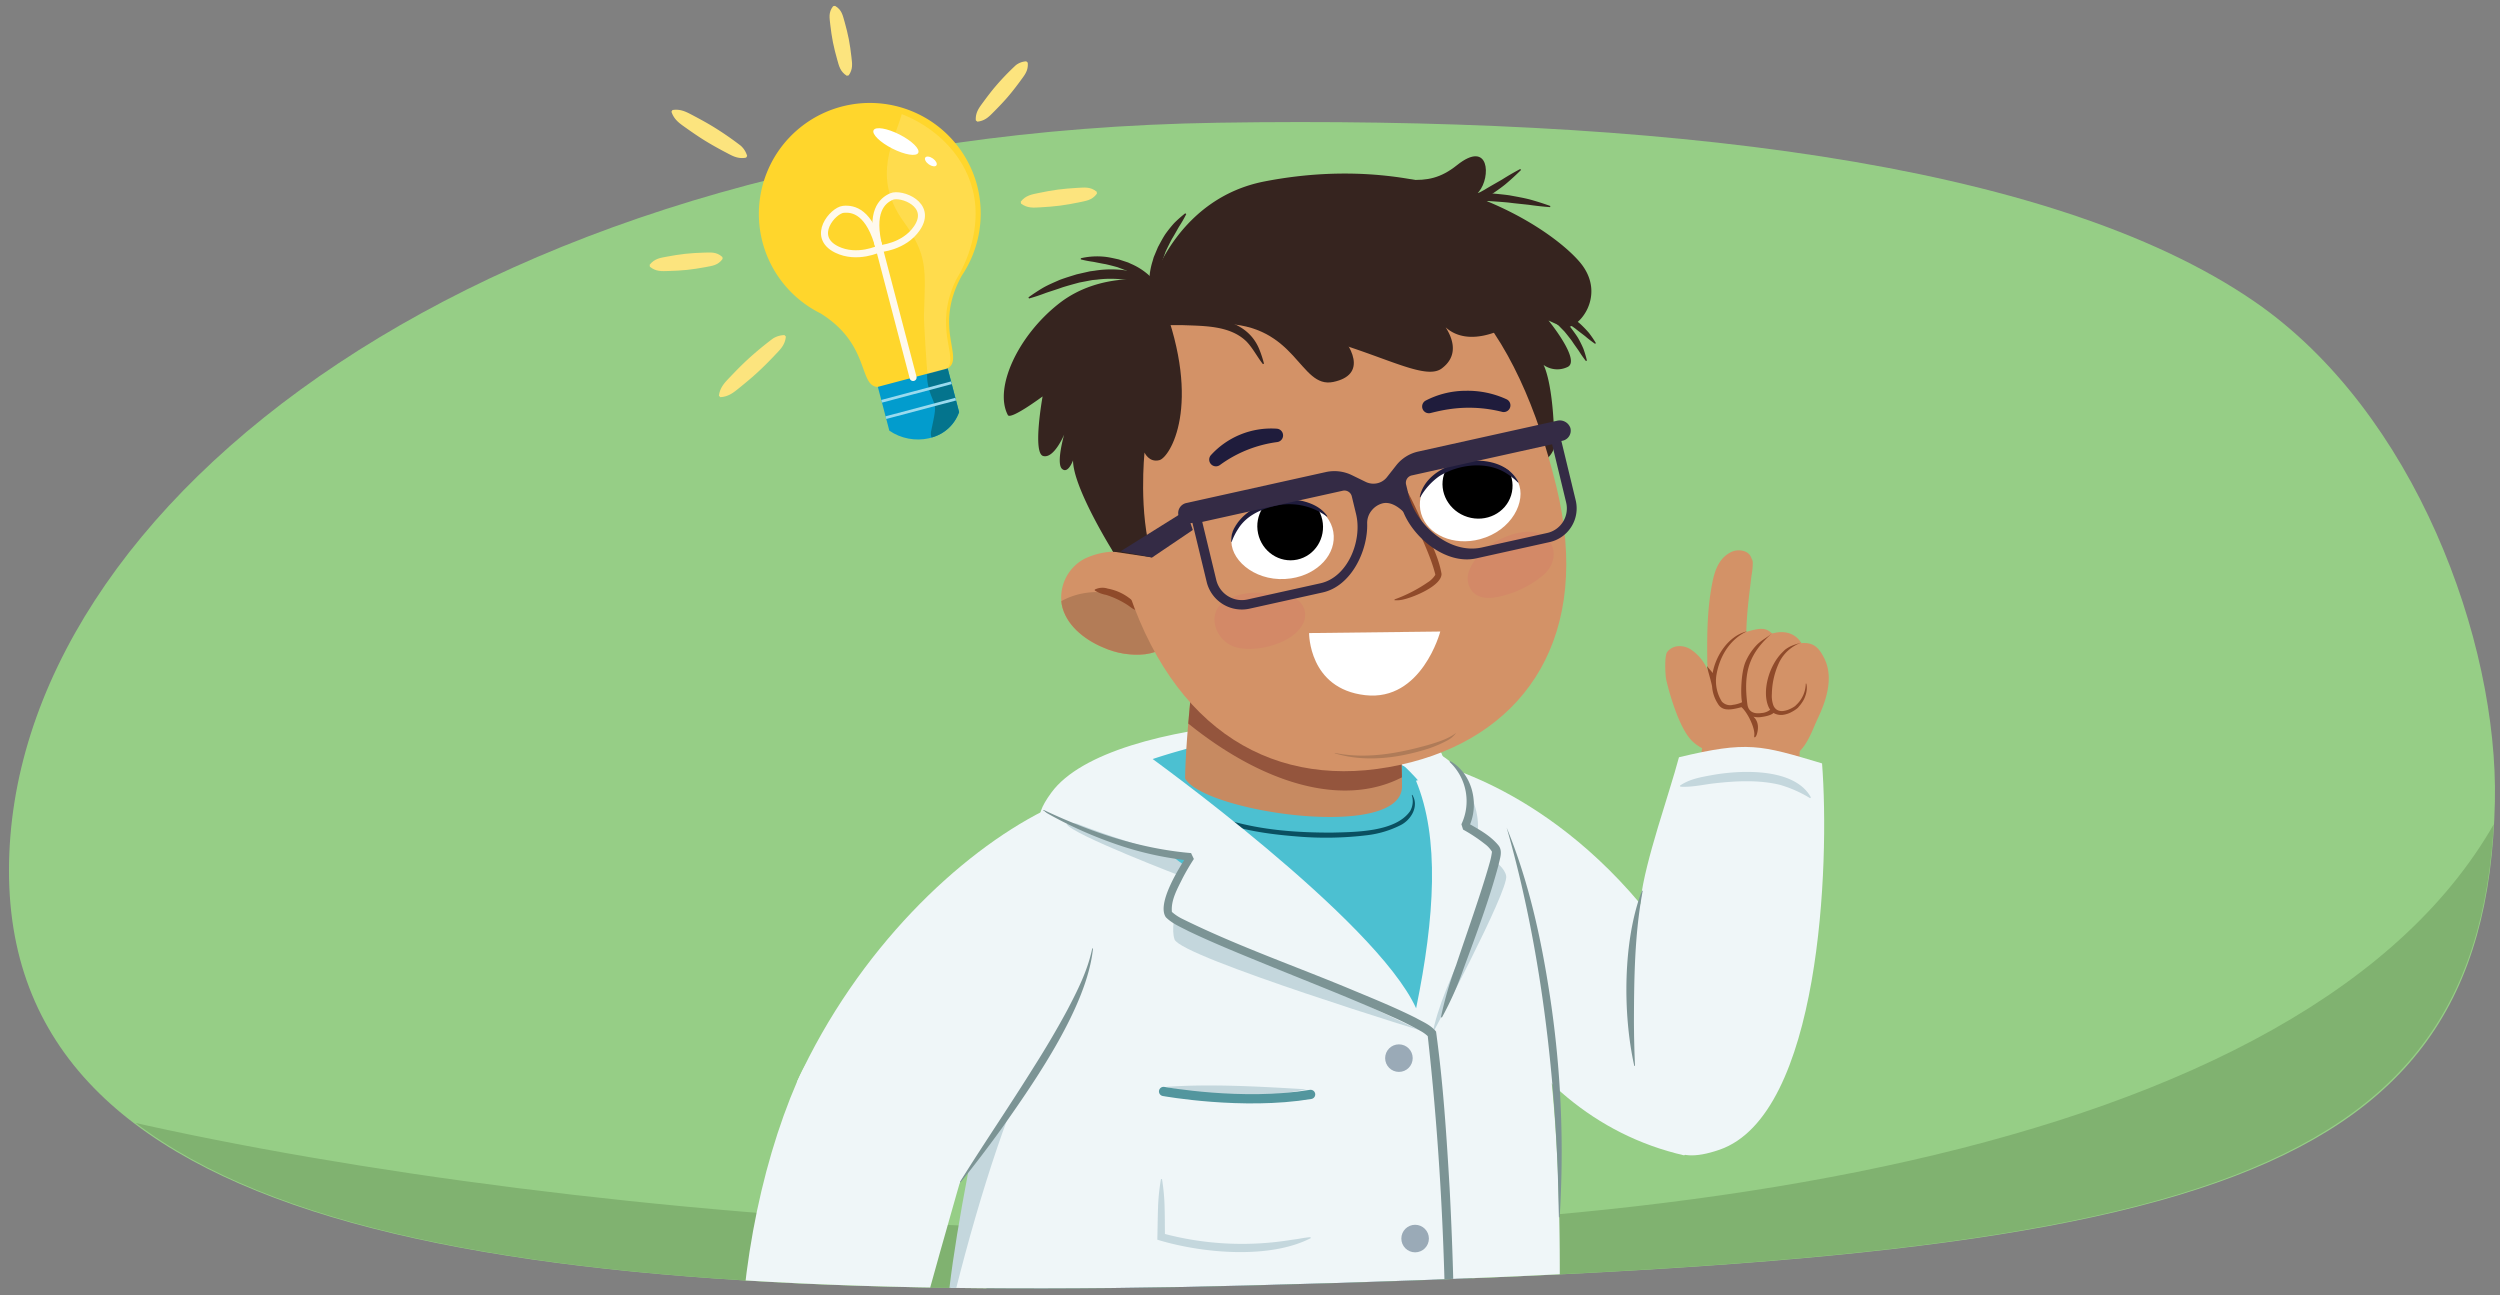 <svg xmlns="http://www.w3.org/2000/svg" xmlns:xlink="http://www.w3.org/1999/xlink" width="760" height="393.724" viewBox="0 0 760 393.724">
  <rect x="0" y="0" width="760" height="393.724" fill="#808080" stroke="none"/>
  <defs>
    <clipPath id="a">
      <path d="M758.445,242.354c-2.575,121.333-96.793,141.1-380.024,148.454C155.664,396.592,2.733,376.194,2.733,263.5S147.405,37.513,370.256,34.016c131.8-2.068,252.545,11.351,315.185,54.925C734.162,122.832,759.491,193.054,758.445,242.354Z" fill="none"/>
    </clipPath>
    <clipPath id="b">
      <path d="M357.537,174.715c-3.612-5.964-11.949-7.6-19.167-7.022a22.318,22.318,0,0,0-8.734,2.2,13.342,13.342,0,0,0-6.866,13.864c1.159,6.053,6.654,10.58,12.564,13.056a24.9,24.9,0,0,0,12.859,2.064c4.364-.6,8.6-2.942,10.692-6.64" fill="#d39267"/>
    </clipPath>
    <clipPath id="c">
      <path d="M362.979,202.294s-2.581,22.322-2.709,34.369c5.987,10.35,66.354,19.066,65.938,2.23a230.514,230.514,0,0,0-1.716-27.242Z" fill="#c78a61"/>
    </clipPath>
    <clipPath id="d">
      <path d="M388.393,152.543c-9.556,2.411-14.2,6.783-14.053,12.171.17,6.2,8.167,12.591,18.126,11.12,8.212-1.213,13.979-7.494,12.862-14.148S396.424,150.517,388.393,152.543Z" fill="#fff"/>
    </clipPath>
    <clipPath id="e">
      <path d="M443.418,141.127c9.743-1.593,15.883.542,18.112,5.5,2.565,5.7-1.9,14.679-11.6,17.286-8,2.15-15.994-1.275-17.9-7.766S435.229,142.466,443.418,141.127Z" fill="#fff"/>
    </clipPath>
  </defs>
  <path d="M758.445,243.729c-2.575,120.216-96.793,139.8-380.024,147.087C155.664,396.547,2.733,376.337,2.733,264.676S147.405,40.774,370.256,37.309C502.055,35.26,622.8,48.555,685.441,91.728,734.162,125.307,759.491,194.883,758.445,243.729Z" fill="#96ce86"/>
  <g clip-path="url(#a)">
    <path d="M771.533,215.956c-53.977,241.9-781.667,151.936-841.306,83.113-79-91.17,6.96,249.627,6.96,249.627L904.269,411.98" fill="#80b270"/>
    <g>
      <g>
        <path d="M554.623,200.219c-1.806-3.676-3.546-4.98-7.076-4.706-.064-.425-2.623-4.614-8.648-2.962-.518.143-1.247-1.713-4.248-1.327a18.643,18.643,0,0,0-3.77.9c.086-4.155.513-8.334,1.013-12.509.182-1.525.371-3.049.552-4.574a21.938,21.938,0,0,0,.4-4.1,2.619,2.619,0,0,0-.385-1.186,3.188,3.188,0,0,0-1.791-2.025,5.336,5.336,0,0,0-4.835.329c-3.51,1.9-4.664,5.942-5.276,9.026-1.552,7.813-1.636,15.671-1.55,23.422.026,2.32.054,1.116.187,3.435a13.539,13.539,0,0,0-5.064-6.413c-1.851-1.33-5.338-1.835-7.3.67-.847,1.08-.607,6.581-.363,8.072.225,1.376,3.247,13.7,7.437,18.468,6.752,7.687,26.735,6.123,28.906,5.828,5.742-.781,7.756-7.882,9.84-12.265C555.164,213.008,557.484,206.022,554.623,200.219Z" fill="#d39267"/>
        <path d="M503.551,299.439c5.339-20.244,14.306-74.357,14.306-74.357l29.458-6.4s-1.289,63.511-2.658,79.858c-1.777,21.223-8.16,35.5-26.7,37.226C498.415,337.593,498.275,325.607,503.551,299.439Z" fill="#d39267"/>
        <path d="M549.115,207.8l-.164.022a8.991,8.991,0,0,1-3.086,6.652l-.01.131c-.035-.151,0-.057-.026-.072l-.04.036-.091.078-.208.148c-.146.1-.292.192-.443.279a9.5,9.5,0,0,1-.943.482,6.841,6.841,0,0,1-2.02.584,2.935,2.935,0,0,1-1.89-.36,2.816,2.816,0,0,1-1.087-1.346,8.374,8.374,0,0,1-.46-3.465,23.573,23.573,0,0,1,2.2-9.539,11.992,11.992,0,0,1,6.933-6.132c-2.041.634-3.417.915-5.152,2.23l-.786.777c-4.154,4.108-6.284,12.017-4.161,16.676a4.373,4.373,0,0,0,.46.775,4.743,4.743,0,0,1-2.7,1.011c-.633.069-3.816.621-4.242-2.7-1.254-9.793.526-15.453,7.593-21.619-1.518,1.324-3.394,2.186-4.811,3.687a17.541,17.541,0,0,0-3.319,5.018c-1.464,3.362-1.541,10.424-1.07,12.322a8.94,8.94,0,0,1-2.772.793,3.432,3.432,0,0,1-3.371-.981,11.812,11.812,0,0,1-1.642-8.181c2.046-11.251,10.358-13.463,9.238-13.179-5.747,1.456-9.5,7.545-10.408,12.7-.341-.628-1.175-1.377-1.577-2-.522-.8,1.027,3.946,1.412,6.033a11.145,11.145,0,0,0,1.715,5.2c1.233,2.157,3.3,2.2,7.224,1.118,1.777,1.525,4.218,6.37,3.885,8.655-.14.957.517.5.8-.458,1.156-3.9-1.174-5.285-1.038-5.3a6.063,6.063,0,0,0,1.931.155c1.593-.174,3.385-.565,4.184-1.3.032.02.057.043.087.062a4.5,4.5,0,0,0,2.853.508,7.615,7.615,0,0,0,2.483-.826,11.033,11.033,0,0,0,1.05-.616c.166-.112.332-.227.5-.354l.254-.207.154-.133.113-.119a1.586,1.586,0,0,0,.112-.143.225.225,0,0,1,.016-.03c.209-.227.387-.439.561-.666.22-.284.418-.573.611-.868a7.792,7.792,0,0,0,.877-1.833,7.505,7.505,0,0,0,.412-1.888A5.433,5.433,0,0,0,549.115,207.8Z" fill="#8f4a2a"/>
      </g>
      <path d="M448.848,369.9l-7.476,107.558-145.245,5.364s-12.887-37.443,12.362-126.133C331.045,277.455,448.848,369.9,448.848,369.9Z" fill="#1f3557"/>
      <g>
        <path d="M507.921,286.907c5.948,12.72,18.077,21.317,24.31,33.909-14.811,12.659-5.382,17.816-20.247,30.417-54.929-12.644-78.695-73.511-76.672-119.416C435.668,232.164,475.4,240.023,507.921,286.907Z" fill="#eff6f8"/>
        <path d="M498.793,273.335c-1.647,14.853,3.921,40.956,5.932,39.386,8.439,5.695-12.636,47.393,18.016,36.794s33.547-86.784,31.165-117.441c-18.756-5.61-22.575-6.882-43.5-1.866C507.457,241.335,500.07,261.827,498.793,273.335Z" fill="#eff6f8"/>
      </g>
      <path d="M428.18,242.724c5.112-4.116,16.7-8.1,6.892-17.946S337.683,216.2,319.6,240.969c-6.134,8.4-4.585,11.731,5.656,18.208S428.18,242.724,428.18,242.724Z" fill="#eff6f8"/>
      <path d="M337.114,247.879s84.583,21.642,94.473,61.537l15.256-65.51c31.569,44.912,27.025,141.325,27.2,166.341s30.98,118.557,30.5,156.132c-15.93,10.393-34.1,17.886-53.2,22.713a775.4,775.4,0,0,0-14.269-85.4c-6.6,35.472-13.5,67.686-21.188,91.289-56.362,4.807-114.011-10.877-142.969-41.594-10.25-40.859,10.982-112.363,14.555-148.643S309.451,263.6,337.114,247.879Z" fill="#eff6f8"/>
      <path d="M324.238,250.484c1.371,3.133,36.068,16.352,36.068,16.352s-5.11,13.358-3.248,18.739,78.33,28.805,78.33,28.805,23.291-43.632,22.492-48.084-10.07-8.334-10.07-8.334c1.887-4.3,2.289-9.331-.572-15.98Z" fill="#c4d7dd"/>
      <path d="M359.572,227.965a180.638,180.638,0,0,0-21.3,7.319c-20.167,8.907,93.914,73.282,93.914,73.282s17.042-59.571,9-66.637C421.024,224.225,381.988,221.27,359.572,227.965Z" fill="#4cc0d1"/>
      <path d="M442.32,265.127s2.57-16.346-17.155-33.813l-4.147-7.095c6.021.62,23.323,3.672,26.22,17.763Z" fill="#eff6f8"/>
      <g>
        <g>
          <path d="M357.537,174.715c-3.612-5.964-11.949-7.6-19.167-7.022a22.318,22.318,0,0,0-8.734,2.2,13.342,13.342,0,0,0-6.866,13.864c1.159,6.053,6.654,10.58,12.564,13.056a24.9,24.9,0,0,0,12.859,2.064c4.364-.6,8.6-2.942,10.692-6.64" fill="#d39267"/>
          <g clip-path="url(#b)">
            <path d="M322.6,182.778c10.345-5.865,25.684-2.245,30.648,8.606a10.075,10.075,0,0,1,.906,5.569,8.355,8.355,0,0,1-4.075,8.62,8.939,8.939,0,0,1-11.724-2.839c-2.355-3.47-6.418-5.193-11.454-4.794C318.192,198.63,315.712,186.682,322.6,182.778Z" fill="#b37c57"/>
          </g>
        </g>
        <path d="M345.852,185.62c-1.483-.311-2.22-1.167-3.235-1.8a27.246,27.246,0,0,0-6.36-2.977,9.53,9.53,0,0,1-3.458-1.346l.011-.27a5.21,5.21,0,0,1,3.917-.3,15.852,15.852,0,0,1,3.747,1.188,15.37,15.37,0,0,1,3.326,2.1c.985.841,2.1,1.669,2.255,3.228l-.2.178Z" fill="#8f4a2a"/>
        <g>
          <path d="M362.979,202.294s-2.581,22.322-2.709,34.369c5.987,10.35,66.354,19.066,65.938,2.23a230.514,230.514,0,0,0-1.716-27.242Z" fill="#c78a61"/>
          <g clip-path="url(#c)">
            <path d="M358.731,198.825a10.164,10.164,0,0,1,6.125-.49,6.908,6.908,0,0,1,4.039.5q11.36,5.079,23.094,9.533a7.618,7.618,0,0,1,3.74-.724c.787.034,1.57.081,2.355.127,1.487-1.065,47.707,19.442,39.984,18.854-19.334,23.292-52.467,14.942-81.331-10.458C351.309,211.389,353.668,199.132,358.731,198.825Z" fill="#824331" opacity="0.74"/>
          </g>
        </g>
        <path d="M384.451,55.147c51.678-10.008,86.9,14.083,95.766,24.484s-1.1,21.628-5.285,19.715l-4.181-1.913s9.857,12.072,5.851,14.1a7.19,7.19,0,0,1-7.366-.595s3.07,5.24,3.287,24.222S338.37,167.693,338.37,167.693s-12.189-19.449-12.166-27.755c0,0-1.513,4.285-3.36,2.583s.657-10.4.657-10.4-3.068,7.393-6.369,6.507-.184-18.116-.184-18.116-9.735,7.246-10.564,5.667C302.1,118.021,309.4,102.059,322,92.222s28.551-7.01,28.551-7.01S358.43,60.187,384.451,55.147Z" fill="#36241f"/>
        <path d="M343.36,180.639c15.24,44.43,47.884,60.922,85.771,51.041,34.656-9.039,55.119-38.43,43.968-83.926-11.268-45.971-35.561-85.426-86.746-72.076S327.975,135.784,343.36,180.639Z" fill="#d39267"/>
        <g>
          <path d="M425.8,146.162c3.365,4.853,5.423,10.343,7.905,15.644,1.7,4.154,3.76,8.149,4.522,12.647.03,3.591-8.276,6.994-11.283,7.708a8.821,8.821,0,0,1-3,.312l0-.255a44.4,44.4,0,0,0,10.118-5.2,7.155,7.155,0,0,0,2.216-2.179.384.384,0,0,0,.04-.268c-1.529-5.943-4.5-11.582-6.775-17.313-1.457-3.6-3.314-7.033-3.983-11.011l.24-.087Z" fill="#8f4a2a"/>
          <path d="M388.3,134.386a37.856,37.856,0,0,0-17.453,6.988,2.045,2.045,0,0,1-2.768-2.97,24.794,24.794,0,0,1,20.139-8.077,2.045,2.045,0,0,1,.082,4.059Z" fill="#1f1c3c"/>
          <path d="M456.624,125.2a41.016,41.016,0,0,0-16.339-.764c-1.819.274-3.618.676-5.431,1.136a2.048,2.048,0,0,1-1.485-3.774,26.514,26.514,0,0,1,12.275-3,28.166,28.166,0,0,1,12.365,2.589,2.039,2.039,0,0,1-1.385,3.816Z" fill="#1f1c3c"/>
          <g>
            <path d="M388.393,152.543c-9.556,2.411-14.2,6.783-14.053,12.171.17,6.2,8.167,12.591,18.126,11.12,8.212-1.213,13.979-7.494,12.862-14.148S396.424,150.517,388.393,152.543Z" fill="#fff"/>
            <g clip-path="url(#d)">
              <ellipse cx="392.212" cy="160.089" rx="9.977" ry="10.26" transform="translate(-24.72 85.079) rotate(-12.005)"/>
            </g>
          </g>
          <path d="M403.36,157.033a19.074,19.074,0,0,0-16.45-3.055c-4.2,1.054-8.238,3.1-10.542,6.852a18.8,18.8,0,0,0-1.938,3.892.092.092,0,0,1-.119.064,7.806,7.806,0,0,1,1.062-4.542c3.885-6.756,13-9.4,20.352-7.98,2.99.657,6.02,2.055,7.77,4.649a.092.092,0,0,1-.135.12Z" fill="#1f1c3c"/>
          <g>
            <path d="M443.418,141.127c9.743-1.593,15.883.542,18.112,5.5,2.565,5.7-1.9,14.679-11.6,17.286-8,2.15-15.994-1.275-17.9-7.766S435.229,142.466,443.418,141.127Z" fill="#fff"/>
            <g clip-path="url(#e)">
              <ellipse cx="449.164" cy="147.41" rx="10.211" ry="10.69" transform="translate(174.95 532.487) rotate(-72.714)"/>
            </g>
          </g>
          <path d="M431.608,151.084c2.3-11.769,24.53-15.462,30-4.506a.091.091,0,0,1-.147.1,20,20,0,0,0-3.416-2.727c-6.014-3.888-14.586-2.869-20.488.8a19.843,19.843,0,0,0-5.775,6.383c-.033.093-.2.053-.173-.05Z" fill="#1f1c3c"/>
          <path d="M437.844,191.986l-39.877.468s-.179,16.915,17.042,18.878S437.844,191.986,437.844,191.986Z" fill="#fff"/>
        </g>
        <path d="M375.91,196.83c6.114,1.6,17.129-1.191,20.143-7.113a5.683,5.683,0,0,0-2.189-7.732,14.469,14.469,0,0,0-7.179-1.134A18.657,18.657,0,0,0,372.9,182.4C366.3,185.939,369.3,195.1,375.91,196.83Z" fill="#d38967"/>
        <path d="M446.74,173.23c1.611-4.092,5.519-7.522,9.551-9.415,3.89-1.826,9.6-3.451,13.412-.644a6.71,6.71,0,0,1,2.46,6.775,8.739,8.739,0,0,1-3.123,4.97c-.105.095-.212.186-.321.278l-.081.066c-.135.112-.268.226-.408.334a31.3,31.3,0,0,1-13.608,5.994c-2.405.393-4.948.249-6.774-1.5A6.242,6.242,0,0,1,446.74,173.23Z" fill="#d38967"/>
        <path d="M429.368,241.685c2.1,3.446-.435,7.651-3.7,9.216a30.573,30.573,0,0,1-10.243,3.025,103.491,103.491,0,0,1-21.095.362c-10.447-.828-21.3-2.432-30.551-7.7-2.864-1.814-6.361-4.2-7.6-7.375,4.34,5.408,11.195,8.248,17.734,10.268,9.99,2.93,20.56,3.643,30.947,3.634,7.17-.183,19.372-.156,23.823-6.546a6.023,6.023,0,0,0,.511-4.809c-.041-.1.124-.169.17-.076Z" fill="#0a5061"/>
        <g>
          <path d="M415.025,65.867a17.638,17.638,0,0,0,6.531,2.339,32.024,32.024,0,0,0,3.359.392c1.118-.019,2.25.067,3.356-.054a40.678,40.678,0,0,0,12.8-3l1.524-.581,1.465-.693,2.926-1.387c1.871-1.05,3.762-2.072,5.571-3.2,1.75-1.216,3.53-2.391,5.17-3.731,1.617-1.369,3.179-2.8,4.67-4.282l-.244-.289q-2.838,1.5-5.48,3.174c-1.806,1.061-3.637,2.064-5.409,3.15-1.815,1.011-3.66,1.967-5.5,2.918l-2.848,1.244-1.421.622-1.464.505a42.55,42.55,0,0,1-11.954,2.677c-1.013.113-2.02.018-3.031.045a28.543,28.543,0,0,1-2.989-.279c-.488-.09-.986-.155-1.468-.264l-1.428-.377a15.178,15.178,0,0,1-2.566-1.05Z" fill="#36241f"/>
          <path d="M422.246,68.1a15.99,15.99,0,0,1,4.846-4.477,30.14,30.14,0,0,1,2.853-1.6c1.017-.4,2-.9,3.05-1.212a42.1,42.1,0,0,1,12.888-2.2l1.634-.069,1.631.051,3.258.1c2.156.207,4.318.383,6.455.684,2.121.4,4.252.747,6.33,1.293,2.069.579,4.116,1.23,6.124,1.957l-.091.342c-2.154-.157-4.268-.389-6.36-.694-2.1-.242-4.2-.424-6.285-.7-2.089-.2-4.18-.331-6.264-.481l-3.137,1.247-1.56-.017-1.533-1.117a43.967,43.967,0,0,0-11.976,2.166c-.964.282-1.83.742-2.753,1.1a27.7,27.7,0,0,0-2.571,1.363c-.4.261-.819.5-1.205.78l-1.12.862a13.627,13.627,0,0,0-1.845,1.872Z" fill="#36241f"/>
          <path d="M457.531,91.606a16.942,16.942,0,0,1,5.5-.238,23.872,23.872,0,0,1,2.439.39c.739.225,1.538.386,2.221.673a20.2,20.2,0,0,1,7.126,4.338l.741.658.647.718L477.5,99.58c.748,1.021,1.522,2.028,2.189,3.088a32.172,32.172,0,0,1,1.665,3.347,31.476,31.476,0,0,1,1.065,3.6l-.3.136a32.361,32.361,0,0,1-2.142-3.052c-.7-1.016-1.441-2-2.1-3.024-.728-.986-1.5-1.942-2.278-2.895l-1.307-1.329-.653-.665-.737-.6a21.373,21.373,0,0,0-6.716-3.97c-.624-.264-1.344-.4-2.008-.605a21.1,21.1,0,0,0-2.136-.392c-.37-.036-.735-.089-1.11-.112l-1.138-.033a15.255,15.255,0,0,0-2.224.176Z" fill="#36241f"/>
          <path d="M455.811,94.238a16.736,16.736,0,0,1,5.175-1.8,24.235,24.235,0,0,1,2.448-.326c.775,0,1.588-.072,2.328.006a20.717,20.717,0,0,1,8.148,2.1l.912.416.84.5,1.678,1c1.031.76,2.082,1.5,3.048,2.322a33.2,33.2,0,0,1,2.629,2.718,32.468,32.468,0,0,1,2.135,3.132l-.247.216a33.381,33.381,0,0,1-2.991-2.3c-.982-.769-2-1.5-2.949-2.283-1-.733-2.038-1.424-3.072-2.111l-1.661-.895-.829-.448-.89-.36a21.914,21.914,0,0,0-7.642-1.866c-.677-.073-1.4.007-2.1,0a21,21,0,0,0-2.16.237c-.364.072-.729.126-1.094.211l-1.1.3a14.992,14.992,0,0,0-2.068.806Z" fill="#36241f"/>
          <path d="M355.492,94.6a17.4,17.4,0,0,0-1.9-5.4,23.835,23.835,0,0,0-1.318-2.176,23.425,23.425,0,0,0-1.5-1.844,19.713,19.713,0,0,0-6.925-4.963l-.918-.426-.94-.309-1.878-.616c-1.27-.274-2.537-.579-3.814-.758a21.992,21.992,0,0,0-7.73.4l-.014.351a32.286,32.286,0,0,0,3.761.728c1.246.229,2.479.514,3.719.706,1.229.271,2.448.6,3.663.928l1.783.679.89.337.861.448a20.864,20.864,0,0,1,6.411,4.73c.5.485.9,1.12,1.358,1.667a21.147,21.147,0,0,1,1.2,1.884c.177.341.37.668.537,1.019l.472,1.081a15.8,15.8,0,0,1,.69,2.217Z" fill="#36241f"/>
          <path d="M355.61,88.458a18.256,18.256,0,0,0-5.473-3.886,29.216,29.216,0,0,0-2.9-1.215c-.981-.259-1.962-.624-2.944-.783a31.481,31.481,0,0,0-11.525-.279l-1.395.183-1.356.306-2.707.614c-1.748.549-3.511,1.067-5.215,1.711-1.659.741-3.342,1.434-4.919,2.322-1.559.922-3.077,1.914-4.538,2.98l.183.339c1.762-.5,3.468-1.065,5.132-1.706,1.693-.577,3.4-1.091,5.066-1.7,1.7-.526,3.412-.992,5.123-1.454l2.624-.5,1.31-.248,1.335-.125a33.065,33.065,0,0,1,10.748.385c.9.143,1.771.485,2.658.711a26.208,26.208,0,0,1,2.588,1.013c.418.209.847.4,1.257.621l1.211.719a16.127,16.127,0,0,1,2.137,1.654Z" fill="#36241f"/>
          <path d="M353.643,78.434l-.37,1.01-.251,1.061a22.836,22.836,0,0,0-.663,8.886,16.345,16.345,0,0,0,.375,2.056c-.779.356-1.559.713-2.332,1.084-.119-.377-.232-.754-.35-1.131a25.331,25.331,0,0,1-.481-2.6,21.629,21.629,0,0,1,.842-9.5l.314-1.1.431-1.032.864-2.062c.707-1.294,1.385-2.608,2.18-3.841a37.76,37.76,0,0,1,2.75-3.447,38.646,38.646,0,0,1,3.358-2.974l.315.235a36.755,36.755,0,0,1-2.168,3.773c-.729,1.242-1.4,2.512-2.156,3.723-.679,1.256-1.3,2.544-1.92,3.829Z" fill="#36241f"/>
        </g>
        <path d="M353.312,98.013a17.862,17.862,0,0,0,6.953.67c42.938-3.636,70.038,19.277,78.016,13.334,8.122-6.049-.935-15.239-.935-15.239s4.322,9.551,18.432,3.752c8.359-3.435,8.631-12.977,8.631-12.977s-18.664-17.669-32.7-19.687-59.164-.324-74.682,12.489C342.86,92.053,348.331,96.417,353.312,98.013Z" fill="#36241f"/>
        <path d="M383.934,110.7c-1.774-2.243-3.072-4.89-5.023-6.9-5.061-4.938-13.022-4.683-19.7-4.967-1.442.009-2.884.031-4.329.009l-.105-2.452c9.793-.443,23.749-1,28.1,9.925a34.259,34.259,0,0,1,1.373,4.223l-.312.158Z" fill="#36241f"/>
        <path d="M371.133,98.415c23.2.026,23.873,19.848,34.175,17.7s6.263-10.77-.536-17.327-15.7-6.384-18.971-6.069S371.133,98.415,371.133,98.415Z" fill="#36241f"/>
        <path d="M442.675,222.777a7.7,7.7,0,0,1-2.819,2.39,35.958,35.958,0,0,1-5.575,2.4c-9.093,2.91-19.251,4.27-28.528,1.434l.032-.118c9.386,1.93,19.088.187,28.191-2.364,2.989-.873,6.333-1.889,8.7-3.74Z" fill="#af7b58"/>
        <path d="M358.29,156.835a3.419,3.419,0,0,0,4.058,2.149l.146-.032,4.389,18.166A10.988,10.988,0,0,0,380.032,185l22.056-4.894c8.688-1.928,13.756-12.649,13.535-20.9A6.021,6.021,0,0,1,417.138,155a6.2,6.2,0,0,1,3.245-2c2.193-.486,4.31.83,5.82,2.18a2.177,2.177,0,0,1,.546.786c3.363,7.929,13.085,15.763,22.04,13.776l22.056-4.894a10.505,10.505,0,0,0,8.2-12.619l-4.388-18.166.327-.073a3.128,3.128,0,0,0,2.4-3.927,3.419,3.419,0,0,0-4.058-2.149l-42.164,9.356a11.712,11.712,0,0,0-6.685,4.169l-2.862,3.64a5.161,5.161,0,0,1-2.941,1.833,5.342,5.342,0,0,1-3.483-.408l-4.24-2.066a12.111,12.111,0,0,0-7.915-.928l-42.343,9.4A3.128,3.128,0,0,0,358.29,156.835Zm70.929-12.317,1.655-.368,40.964-9.089,4.3,17.814a7.649,7.649,0,0,1-5.969,9.188l-19.743,4.381c-9.619,2.134-19.992-6.792-22.223-16.03l-.763-3.162A2.276,2.276,0,0,1,429.219,144.518Zm-21.035,4.667a2.3,2.3,0,0,1,2.747,1.647l1.319,5.463c1.935,8.011-2.493,19.174-10.835,21.025l-22.056,4.894a8,8,0,0,1-9.574-5.74l-4.3-17.814,40.965-9.09Z" fill="#342b45"/>
        <path d="M353.437,91.739c12.054,31.546,2.207,47.315-.973,48.144s-4.528-2.313-4.528-2.313-1.914,18.334,2.31,31.9l-11.876-1.78s-13.721-44.993-5.591-61.224S353.437,91.739,353.437,91.739Z" fill="#36241f"/>
        <path d="M407.128,52.9c19.2.288,25.862,5.255,35.781-2.678s10.365,3.641,6.675,8.056-8.721,8.385-21.692,8.846S407.128,52.9,407.128,52.9Z" fill="#36241f"/>
        <polygon points="340.621 167.615 360.572 155.14 362.612 161.114 350.246 169.473 340.621 167.615" fill="#342b45"/>
      </g>
      <path d="M314.035,320.837c-10.365,23.212-18.992,51.9-26.568,83.908.723-15.444,4.826-39.655,11.146-69.612Z" fill="#c4d7dd"/>
      <path d="M430.5,306.52c-12.286-27.051-81.709-76.954-81.709-76.954L316.906,245.7c5.784,3.688,35.926,14.309,45.074,14.786-3.376,5.544-5.962,11.2-6.893,17.105,10.147,4.838,50.017,22.782,80.233,37.453,3.394-18.639,17.89-37.47,19.1-55.522.138-2.061-8.576-7.968-8.676-9.929-.323-6.378,1.736-10.993-2.066-15.88l-13.216,3.625C437.678,254.7,436.191,278.764,430.5,306.52Z" fill="#eff6f8"/>
      <path d="M317.407,246.289c14.075,6.646,29.123,11.723,44.678,13.048l.849,1.793c-1.189,1.822-2.32,3.745-3.347,5.682-1.582,3.24-3.676,6.763-3.327,10.413a14.221,14.221,0,0,0,3.141,2.095c16.973,8.394,35.047,14.608,52.526,21.962,6.231,2.585,12.478,5.148,18.527,8.184,2.2,1.246,4.41,2.064,6.108,4.137,2.175,15.79,3.2,31.831,4.131,47.763,2.052,39.329,2.109,78.875-1.152,118.14-.694,7.851-1.5,15.692-2.649,23.5a.175.175,0,0,1-.2.148.179.179,0,0,1-.149-.189c.537-7.853.942-15.712,1.362-23.565,2.831-54.936,2.22-110.159-3.916-164.856l.225.618a10.08,10.08,0,0,0-2.177-1.636,93.758,93.758,0,0,0-8.849-4.445c-12.231-5.487-24.741-10.344-37.165-15.417-8.294-3.4-16.608-6.718-24.762-10.618-2.376-1.252-4.864-2.233-6.839-4.2-2.892-4.193,4.191-15.289,6.6-19l.849,1.793a99.711,99.711,0,0,1-23.153-5.2,125.572,125.572,0,0,1-21.476-9.836c-.187-.095-.032-.414.162-.311Z" fill="#7c9495"/>
      <path d="M440.957,231.41c6.789,3.937,8.92,13.381,5.473,20.263l-.508-1.626c3.381,1.922,7,3.818,9.563,6.893,1.474,1.752.44,4.111.059,6.053-2.866,10.667-6.692,20.875-10.514,31.187a96.986,96.986,0,0,1-6.635,15.043.179.179,0,0,1-.329-.123,111.245,111.245,0,0,1,4.616-15.763c3.036-9.134,7.632-21.945,10.173-31.041a22.038,22.038,0,0,0,.712-3.411.325.325,0,0,0,.04.109,8.27,8.27,0,0,0-2.2-2.411,48.476,48.476,0,0,0-6.632-4.392l-.508-1.626a16.354,16.354,0,0,0-3.523-18.876c-.149-.129.043-.393.214-.279Z" fill="#7c9495"/>
      <path d="M510.72,238.816c3.052-2.079,6.572-2.6,10.015-3.239,8.748-1.533,24.863-2.183,29.784,6.83l-.261.236a37.681,37.681,0,0,0-9.081-4.033c-6.511-1.592-13.408-1.218-20.066-.472-3.459.4-6.739,1.224-10.291,1.015l-.1-.337Z" fill="#c4d7dd"/>
      <path d="M458.012,251.581c6.69,16.259,10.478,33.576,13.121,50.908a315.223,315.223,0,0,1,3.38,59.974c-.059,1.852-.241,5.649-.37,7.5,0,.145-.24.157-.239,0-.135-4.991-.209-9.983-.392-14.971-1.349-34.656-6.081-70.705-15.5-103.416Z" fill="#7c9495"/>
      <path d="M496.8,323.943c-3.5-15.716-3.464-37.981,2.332-53.085a.122.122,0,0,1,.162-.084.118.118,0,0,1,.072.133c-2.453,13.079-2.608,26.46-2.65,39.729.029,4.432.119,8.866.323,13.293a.119.119,0,0,1-.113.124.123.123,0,0,1-.126-.11Z" fill="#7c9495"/>
      <g>
        <path d="M354.515,330.4a95.577,95.577,0,0,0,42.609.754C382.818,330.293,368,329.453,354.515,330.4Z" fill="#c4d7dd"/>
        <path d="M353.727,331.8s24.057,4.357,44.7.9" fill="none" stroke="#53969e" stroke-linecap="round" stroke-miterlimit="10" stroke-width="2.811"/>
        <path d="M398.489,376.387c-12.493,6.446-32.634,4.619-45.832.731l-.831-.255c.083-3.213.1-6.431.215-9.643a61.988,61.988,0,0,1,.895-8.787l.31,0a61.983,61.983,0,0,1,.8,8.8c.079,2.931.066,5.862.1,8.792l-.811-1.107a92.752,92.752,0,0,0,39.35,1.982c.7-.077,2.13-.291,2.821-.429.942-.156,1.894-.3,2.877-.375l.1.294Z" fill="#c4d7dd"/>
      </g>
      <g>
        <circle cx="425.272" cy="321.672" r="4.189" fill="#9aaab7"/>
        <circle cx="430.196" cy="376.522" r="4.189" fill="#9aaab7"/>
      </g>
      <path d="M338.7,266.863c-.252,10.64-1.819,22.845-6.471,33.313-9.7,12.826-35.255,52.286-44.664,65.316-21.364-7.228-33.954-13.761-45.222-36.751,18.533-40.361,49.417-69.386,74.987-82.3Z" fill="#eff6f8"/>
      <path d="M303.939,321.748c1.228-2.86-44.85-31.772-61.6,6.993-11.647,26.955-18.3,62-17.439,97.006,3.8,12.31,30.52,17.769,45.741,8.666C274.7,422.191,296.038,340.139,303.939,321.748Z" fill="#eff6f8"/>
      <path d="M291.879,359.215c7.122-11.435,15.077-23.088,22.186-34.509,3.647-5.724,7.107-11.566,10.33-17.528,3.146-6.006,6.228-12.061,7.627-18.765a.12.12,0,0,1,.144-.109.118.118,0,0,1,.094.125c-1.813,17.546-17.545,40.148-27.72,54.576-4.022,5.557-8.16,11.027-12.475,16.361-.089.114-.287-.029-.186-.151Z" fill="#7c9495"/>
    </g>
  </g>
  <g>
    <g>
      <path d="M238.9,102.309c-.251,2.812-2,4.188-3.679,6.021-1.568,1.637-3.164,3.244-4.827,4.779s-3.4,2.985-5.161,4.417c-1.925,1.543-3.53,3.078-6.277,3.21l-.406-.44c.347-2.728,2-4.208,3.695-6,1.566-1.639,3.151-3.258,4.81-4.8a101.132,101.132,0,0,1,7.835-6.525,6.747,6.747,0,0,1,3.6-1.1l.406.44Z" fill="#fce47e"/>
      <path d="M312.428,19.033c.26,2.572-1.084,3.925-2.367,5.737-1.172,1.586-2.375,3.144-3.653,4.639s-2.644,2.914-4.028,4.318c-1.551,1.556-2.786,3.012-5.278,3.251l-.456-.389c-.153-2.5,1.091-3.946,2.386-5.721,1.17-1.587,2.36-3.157,3.635-4.654a76.435,76.435,0,0,1,6.145-6.39,5.585,5.585,0,0,1,3.161-1.18l.455.389Z" fill="#fce47e"/>
      <path d="M253.843,1.776c2.124,1.224,2.336,2.929,2.929,4.912.482,1.734.923,3.477,1.269,5.238s.577,3.545.785,5.333c.228,2.031.548,3.726-.828,5.651l-.588.115c-2-1.26-2.348-2.949-2.905-4.916-.484-1.734-.942-3.474-1.292-5.234s-.6-3.541-.808-5.329c-.2-2.059-.652-3.718.851-5.655l.587-.115Z" fill="#fce47e"/>
      <path d="M226.824,47.92c-2.737.537-4.5-.746-6.684-1.85-1.964-1.046-3.907-2.127-5.8-3.291s-3.723-2.427-5.541-3.711c-1.972-1.415-3.845-2.526-4.679-5.111l.314-.509c2.682-.423,4.519.747,6.672,1.87,1.966,1.043,3.917,2.11,5.811,3.27a97.377,97.377,0,0,1,8.239,5.682,6.572,6.572,0,0,1,1.98,3.14l-.314.51Z" fill="#fce47e"/>
      <path d="M219.667,78.722c-1.463,2.022-3.245,2.082-5.322,2.505-1.828.335-3.66.628-5.5.824s-3.7.277-5.555.333c-2.094.055-3.872.239-5.729-1.3l-.063-.595c1.489-1.9,3.265-2.094,5.325-2.482,1.827-.337,3.657-.647,5.5-.847s3.695-.3,5.552-.357c2.12-.025,3.874-.343,5.732,1.325l.063.595Z" fill="#fce47e"/>
      <path d="M333.468,58.866c-1.5,2.078-3.378,2.182-5.52,2.665-1.906.39-3.817.738-5.74.989s-3.862.387-5.8.5c-2.17.113-4.034.362-6.017-1.131l-.078-.594c1.532-1.952,3.4-2.193,5.524-2.641,1.9-.392,3.813-.757,5.736-1.012s3.859-.409,5.8-.523c2.194-.085,4.033-.467,6.02,1.154l.078.593Z" fill="#fce47e"/>
    </g>
    <g>
      <path d="M284.6,98.671l-21.22,5.631,6.971,26.607c6.981,4.873,18.037,3.238,21.22-5.631Z" fill="#029ccd"/>
      <path d="M291.567,125.278l-4.217-16.1c-3.7-1.2-7.8,2.557-3.976,11.842,1.2,2.913,1.2,2.913-.267,9.84a3.838,3.838,0,0,0,.075,2.156A12.245,12.245,0,0,0,291.567,125.278Z" fill="#04748d"/>
      <line x1="268.011" y1="121.993" x2="289.231" y2="116.362" fill="none" stroke="#9adaee" stroke-miterlimit="10" stroke-width="0.844"/>
      <line x1="269.314" y1="126.965" x2="290.534" y2="121.334" fill="none" stroke="#9adaee" stroke-miterlimit="10" stroke-width="0.844"/>
      <path d="M297.021,56.279A33.741,33.741,0,1,0,249.43,95.256h0c14.586,9.034,11.767,21.074,16.751,22.293a1.449,1.449,0,0,0,.68.057l1.935-.514,17.351-4.6s1.914-.494,1.964-.53c.117-.086.252-.129.357-.21,4.383-3.376-4.6-12.44,3.871-27.879h0A33.923,33.923,0,0,0,297.021,56.279Z" fill="#ffd62c"/>
      <path d="M274.135,34.694c-2.118,7.814-9.358,18.964.556,32.673,7.488,10.354,6.594,14.725,6.191,28.412-.063,2.125.871,16.291,1.063,17.927l3.788-1.005s1.716-.441,1.76-.476c.1-.081.225-.12.318-.2,3.882-3.2-4.406-12.228,2.912-27.106,4.753-7.773,7.382-18.1,4.948-27.357C292.741,46.306,283.6,38.339,274.135,34.694Z" fill="#fff9ed" opacity="0.17"/>
      <ellipse cx="272.356" cy="43.027" rx="2.397" ry="7.61" transform="translate(110.716 266.414) rotate(-63.088)" fill="#fff"/>
      <line x1="277.582" y1="114.761" x2="266.749" y2="73.413" fill="none" stroke="#fff9ed" stroke-linecap="round" stroke-miterlimit="10" stroke-width="2.132"/>
      <path d="M267.324,75.609c-2.944-11.24-7.863-12.3-10.985-11.966s-9.9,8.264-2.022,12.193C260.573,78.921,267.324,75.609,267.324,75.609Z" fill="none" stroke="#fff9ed" stroke-linecap="round" stroke-miterlimit="10" stroke-width="2.132"/>
      <path d="M267.324,75.609c-2.944-11.24.831-14.606,3.694-15.862s12.68,2.356,7.737,9.621C274.836,75.136,267.324,75.609,267.324,75.609Z" fill="none" stroke="#fff9ed" stroke-linecap="round" stroke-miterlimit="10" stroke-width="2.132"/>
      <ellipse cx="282.983" cy="49.076" rx="1.084" ry="2.066" transform="translate(79.736 252.002) rotate(-54.793)" fill="#fff"/>
    </g>
  </g>
</svg>
